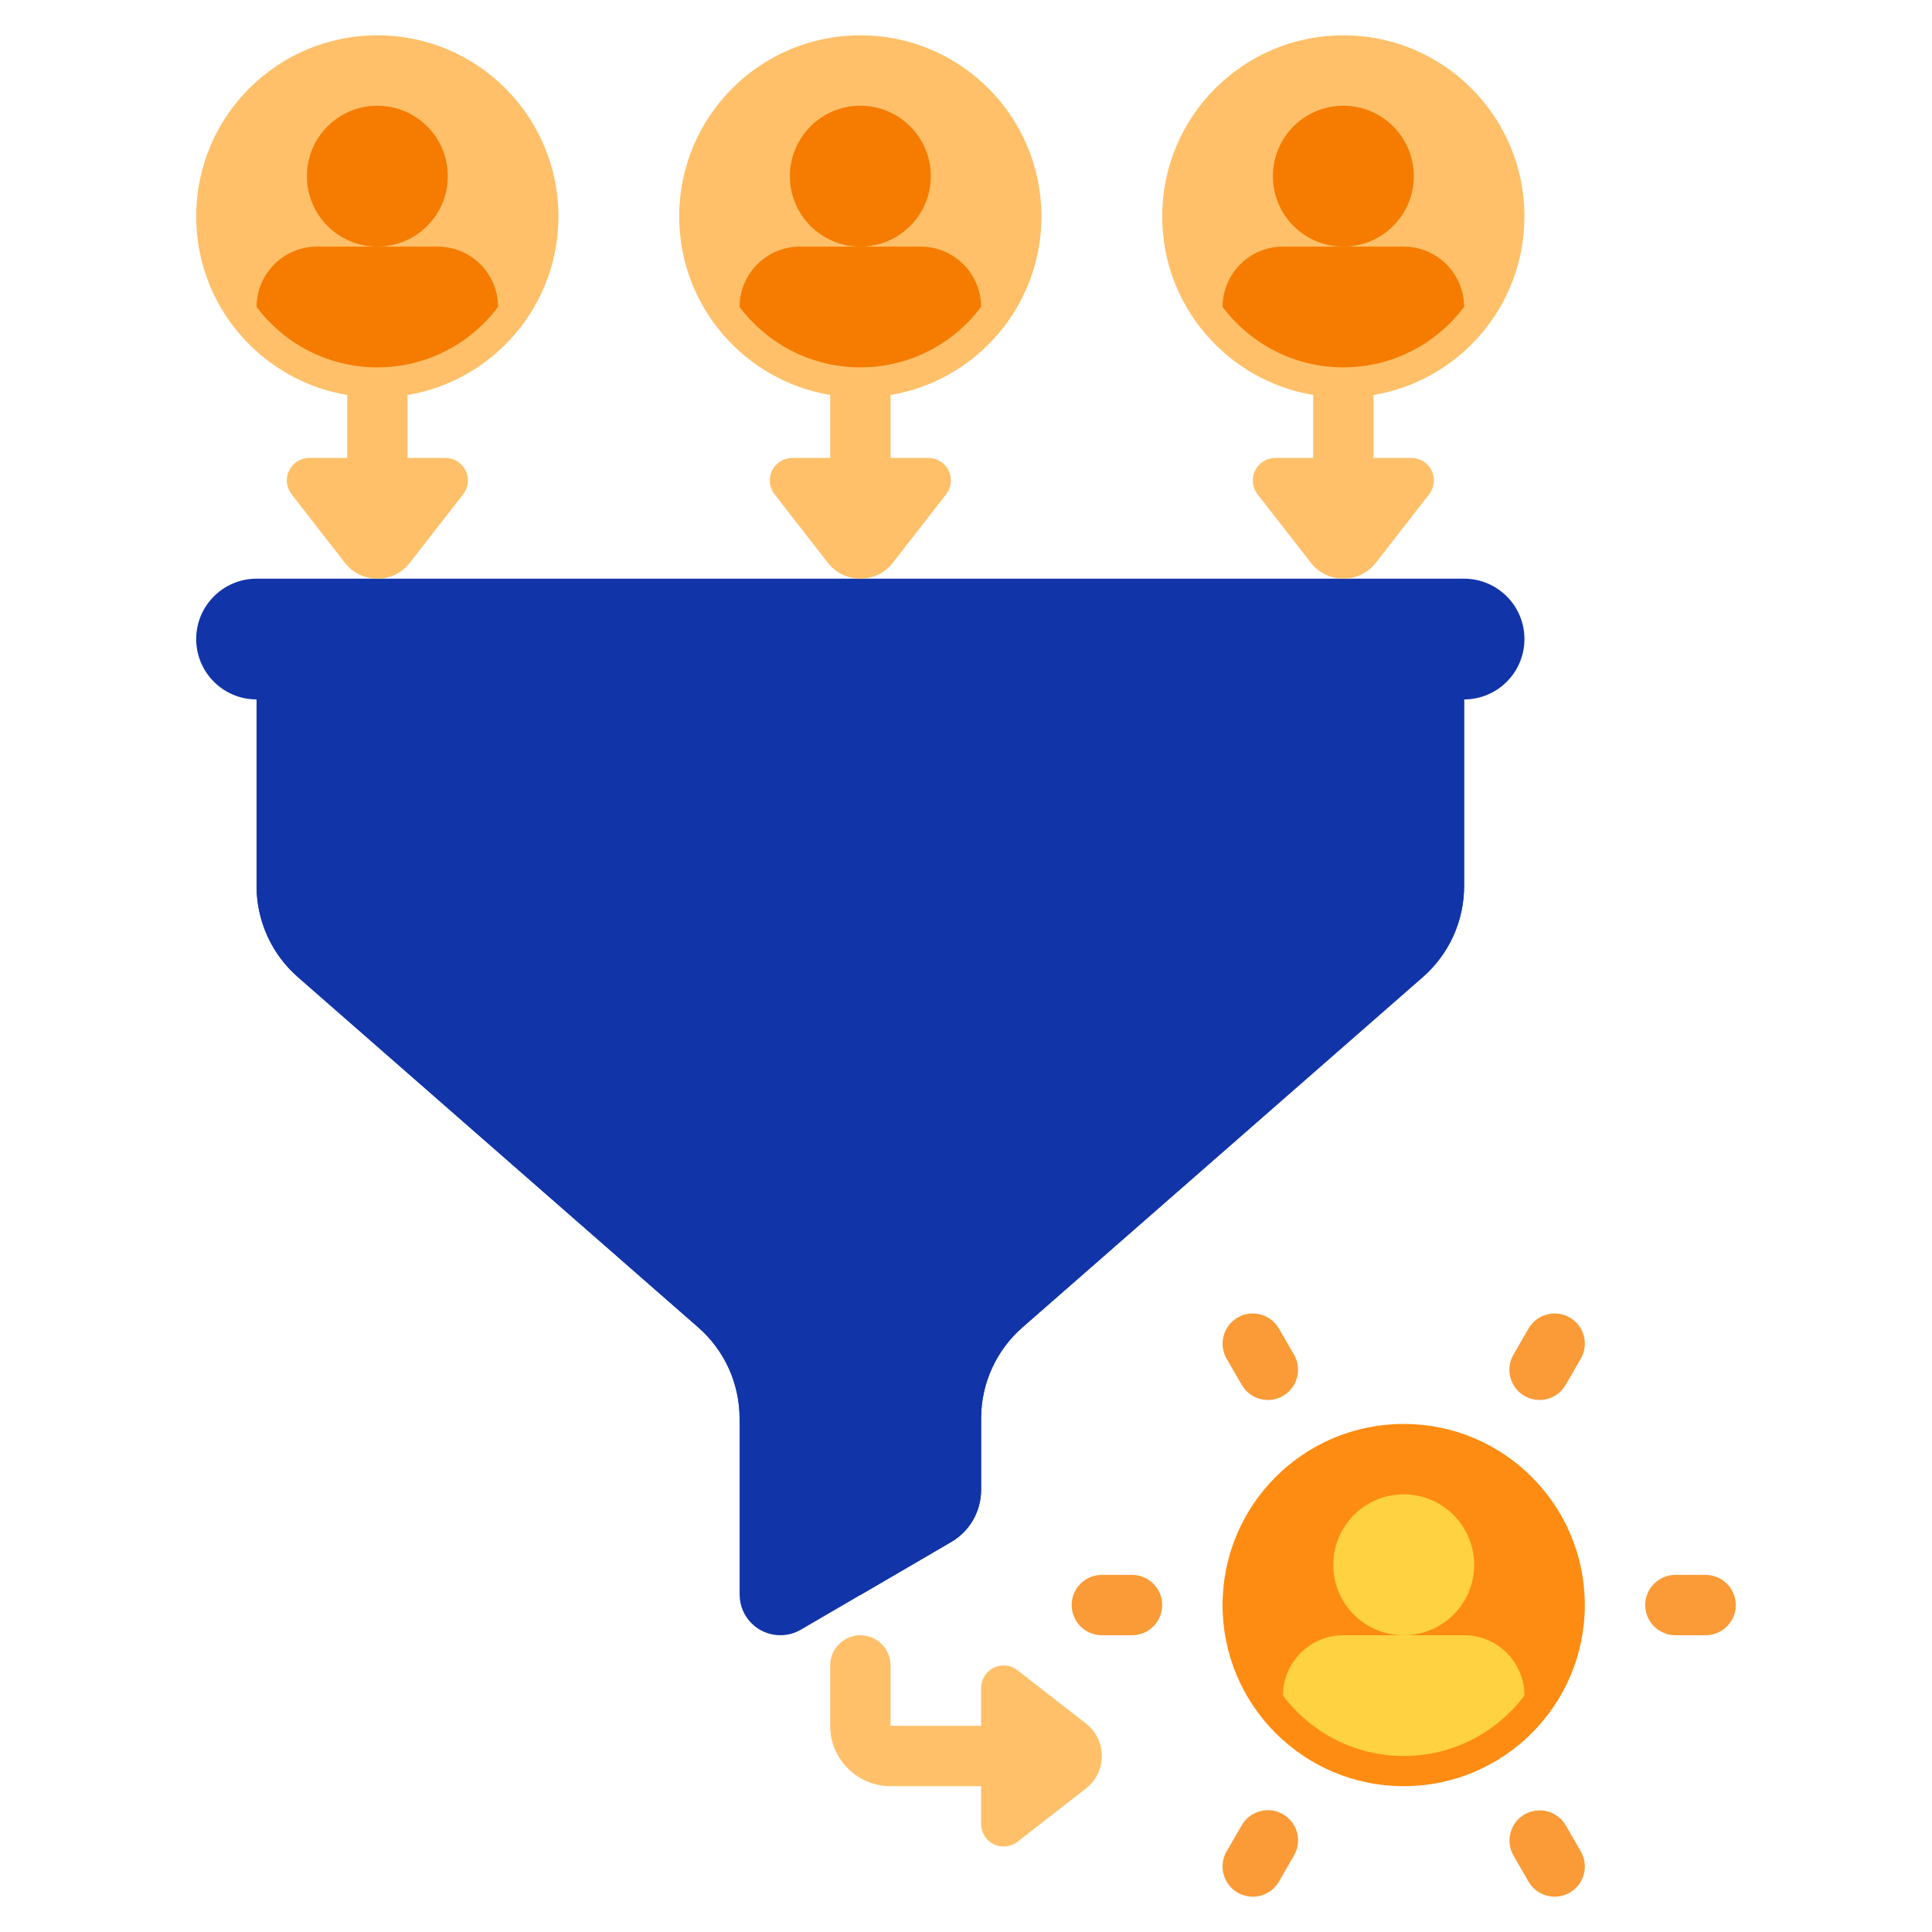 <svg width="40" height="40" viewBox="0 0 40 40" fill="none" xmlns="http://www.w3.org/2000/svg">
<g id="Frame">
<g id="Group">
<path id="Vector" d="M22.484 35.684L21.064 34.579C20.995 34.526 20.912 34.492 20.826 34.484C20.739 34.475 20.652 34.49 20.573 34.528C20.495 34.567 20.429 34.626 20.383 34.7C20.337 34.774 20.312 34.859 20.312 34.947V35.731H18.438V34.481C18.438 34.315 18.372 34.156 18.254 34.039C18.137 33.922 17.978 33.856 17.812 33.856C17.647 33.856 17.488 33.922 17.371 34.039C17.253 34.156 17.188 34.315 17.188 34.481V35.731C17.188 36.42 17.748 36.981 18.438 36.981H20.312V37.766C20.312 37.853 20.337 37.938 20.383 38.012C20.429 38.086 20.495 38.145 20.573 38.184C20.652 38.222 20.739 38.238 20.826 38.229C20.912 38.22 20.995 38.187 21.064 38.133L22.484 37.029C22.586 36.949 22.669 36.847 22.726 36.73C22.783 36.614 22.812 36.486 22.812 36.356C22.812 36.226 22.783 36.098 22.726 35.982C22.669 35.865 22.586 35.763 22.484 35.684Z" fill="#FFC069"/>
<path id="Vector_2" d="M30.312 14.481H5.312C4.622 14.481 4.062 13.921 4.062 13.231C4.062 12.541 4.622 11.981 5.312 11.981H30.312C31.003 11.981 31.562 12.541 31.562 13.231C31.562 13.921 31.003 14.481 30.312 14.481Z" fill="#1135A8"/>
<path id="Vector_3" d="M5.312 14.481V18.347C5.312 18.703 5.389 19.055 5.536 19.38C5.683 19.704 5.898 19.994 6.166 20.228L14.459 27.484C14.727 27.719 14.942 28.008 15.089 28.332C15.236 28.657 15.313 29.009 15.313 29.366V33.013C15.313 33.478 15.69 33.856 16.156 33.856C16.305 33.856 16.452 33.816 16.581 33.741L19.692 31.926C19.881 31.816 20.038 31.659 20.147 31.469C20.255 31.28 20.313 31.065 20.313 30.846V29.366C20.313 29.009 20.389 28.657 20.536 28.332C20.683 28.008 20.898 27.719 21.166 27.484L29.459 20.228C29.727 19.994 29.942 19.704 30.089 19.38C30.236 19.055 30.313 18.703 30.313 18.347V14.481H5.312Z" fill="#1135A8"/>
<path id="Vector_4" d="M5.312 18.231V18.347C5.312 18.703 5.389 19.055 5.536 19.38C5.683 19.704 5.898 19.993 6.166 20.228L14.459 27.484C14.727 27.719 14.942 28.008 15.089 28.332C15.236 28.657 15.312 29.009 15.312 29.366V29.481H16.562C17.253 29.481 17.812 30.041 17.812 30.731V33.023L19.692 31.926C19.881 31.816 20.038 31.658 20.146 31.469C20.255 31.279 20.312 31.065 20.312 30.846V29.365C20.312 29.009 20.389 28.657 20.536 28.332C20.683 28.008 20.898 27.719 21.166 27.484L29.459 20.228C29.727 19.993 29.942 19.704 30.089 19.38C30.236 19.055 30.312 18.703 30.312 18.346V18.231H5.312V18.231Z" fill="#1135A8"/>
<path id="Vector_5" d="M5.312 14.481V15.731H16.562C17.253 15.731 17.812 16.291 17.812 16.981V18.231H30.312V14.481H5.312Z" fill="#1135A8"/>
<path id="Vector_6" d="M11.562 4.481C11.562 2.41 9.884 0.731 7.812 0.731C5.741 0.731 4.062 2.41 4.062 4.481C4.062 6.339 5.414 7.881 7.188 8.178V9.481H6.403C6.316 9.481 6.23 9.506 6.156 9.552C6.082 9.598 6.023 9.664 5.985 9.742C5.946 9.82 5.931 9.908 5.94 9.994C5.949 10.081 5.982 10.163 6.036 10.232L7.14 11.652C7.22 11.755 7.322 11.838 7.438 11.895C7.555 11.951 7.683 11.981 7.813 11.981C7.942 11.981 8.07 11.951 8.187 11.895C8.303 11.838 8.405 11.755 8.485 11.652L9.59 10.232C9.643 10.163 9.676 10.081 9.685 9.994C9.694 9.908 9.678 9.82 9.64 9.742C9.602 9.664 9.543 9.598 9.469 9.552C9.395 9.506 9.309 9.481 9.222 9.481H8.438V8.178C10.211 7.881 11.562 6.339 11.562 4.481Z" fill="#FFC069"/>
<g id="Group_2">
<path id="Vector_7" d="M9.062 5.106H6.562C5.873 5.106 5.314 5.665 5.312 6.354C5.883 7.114 6.791 7.606 7.812 7.606C8.834 7.606 9.742 7.114 10.312 6.354C10.311 5.665 9.752 5.106 9.062 5.106Z" fill="#F57C00"/>
<path id="Vector_8" d="M9.271 3.648C9.271 2.842 8.618 2.189 7.812 2.189C7.007 2.189 6.354 2.842 6.354 3.648C6.354 4.453 7.007 5.106 7.812 5.106C8.618 5.106 9.271 4.453 9.271 3.648Z" fill="#F57C00"/>
</g>
<path id="Vector_9" d="M21.562 4.481C21.562 2.41 19.884 0.731 17.812 0.731C15.741 0.731 14.062 2.41 14.062 4.481C14.062 6.339 15.414 7.881 17.188 8.178V9.481H16.403C16.316 9.481 16.23 9.506 16.156 9.552C16.082 9.598 16.023 9.664 15.985 9.742C15.947 9.82 15.931 9.908 15.94 9.994C15.949 10.081 15.982 10.163 16.035 10.232L17.14 11.652C17.22 11.755 17.322 11.838 17.438 11.895C17.555 11.951 17.683 11.981 17.813 11.981C17.942 11.981 18.07 11.951 18.187 11.895C18.303 11.838 18.405 11.755 18.485 11.652L19.59 10.232C19.643 10.163 19.676 10.081 19.685 9.994C19.694 9.908 19.678 9.82 19.64 9.742C19.602 9.664 19.543 9.598 19.469 9.552C19.395 9.506 19.309 9.481 19.222 9.481H18.438V8.178C20.211 7.881 21.562 6.339 21.562 4.481Z" fill="#FFC069"/>
<g id="Group_3">
<path id="Vector_10" d="M19.062 5.106H16.562C15.873 5.106 15.314 5.665 15.312 6.354C15.883 7.114 16.791 7.606 17.812 7.606C18.834 7.606 19.742 7.114 20.312 6.354C20.311 5.665 19.752 5.106 19.062 5.106Z" fill="#F57C00"/>
<path id="Vector_11" d="M19.271 3.648C19.271 2.842 18.618 2.189 17.812 2.189C17.007 2.189 16.354 2.842 16.354 3.648C16.354 4.453 17.007 5.106 17.812 5.106C18.618 5.106 19.271 4.453 19.271 3.648Z" fill="#F57C00"/>
</g>
<path id="Vector_12" d="M31.562 4.481C31.562 2.41 29.884 0.731 27.812 0.731C25.741 0.731 24.062 2.41 24.062 4.481C24.062 6.339 25.414 7.881 27.188 8.178V9.481H26.403C26.316 9.481 26.23 9.506 26.156 9.552C26.082 9.598 26.023 9.664 25.985 9.742C25.947 9.82 25.931 9.908 25.94 9.994C25.949 10.081 25.982 10.163 26.035 10.232L27.14 11.652C27.22 11.755 27.322 11.838 27.438 11.895C27.555 11.951 27.683 11.981 27.813 11.981C27.942 11.981 28.07 11.951 28.187 11.895C28.303 11.838 28.405 11.755 28.485 11.652L29.59 10.232C29.643 10.163 29.676 10.081 29.685 9.994C29.694 9.908 29.678 9.82 29.64 9.742C29.602 9.664 29.543 9.598 29.469 9.552C29.395 9.506 29.309 9.481 29.222 9.481H28.438V8.178C30.211 7.881 31.562 6.339 31.562 4.481Z" fill="#FFC069"/>
<g id="Group_4">
<path id="Vector_13" d="M29.062 5.106H26.562C25.873 5.106 25.314 5.665 25.312 6.354C25.883 7.114 26.791 7.606 27.812 7.606C28.834 7.606 29.742 7.114 30.312 6.354C30.311 5.665 29.752 5.106 29.062 5.106Z" fill="#F57C00"/>
<path id="Vector_14" d="M29.271 3.648C29.271 2.842 28.618 2.189 27.812 2.189C27.007 2.189 26.354 2.842 26.354 3.648C26.354 4.453 27.007 5.106 27.812 5.106C28.618 5.106 29.271 4.453 29.271 3.648Z" fill="#F57C00"/>
</g>
<path id="Vector_15" d="M29.062 36.981C31.134 36.981 32.812 35.302 32.812 33.231C32.812 31.16 31.134 29.481 29.062 29.481C26.991 29.481 25.312 31.16 25.312 33.231C25.312 35.302 26.991 36.981 29.062 36.981Z" fill="#FF8C12"/>
<g id="Group_5">
<path id="Vector_16" d="M30.312 33.856H27.812C27.123 33.856 26.564 34.415 26.562 35.104C27.133 35.864 28.041 36.356 29.062 36.356C30.084 36.356 30.992 35.864 31.562 35.104C31.561 34.415 31.002 33.856 30.312 33.856Z" fill="#FFD241"/>
<path id="Vector_17" d="M30.521 32.398C30.521 31.592 29.868 30.939 29.062 30.939C28.257 30.939 27.604 31.592 27.604 32.398C27.604 33.203 28.257 33.856 29.062 33.856C29.868 33.856 30.521 33.203 30.521 32.398Z" fill="#FFD241"/>
</g>
<path id="Vector_18" d="M23.438 33.856H22.812C22.647 33.856 22.488 33.79 22.371 33.673C22.253 33.556 22.188 33.397 22.188 33.231C22.188 33.065 22.253 32.906 22.371 32.789C22.488 32.672 22.647 32.606 22.812 32.606H23.438C23.603 32.606 23.762 32.672 23.879 32.789C23.997 32.906 24.062 33.065 24.062 33.231C24.062 33.397 23.997 33.556 23.879 33.673C23.762 33.79 23.603 33.856 23.438 33.856ZM35.312 33.856H34.688C34.522 33.856 34.363 33.79 34.246 33.673C34.128 33.556 34.062 33.397 34.062 33.231C34.062 33.065 34.128 32.906 34.246 32.789C34.363 32.672 34.522 32.606 34.688 32.606H35.312C35.478 32.606 35.637 32.672 35.754 32.789C35.872 32.906 35.938 33.065 35.938 33.231C35.938 33.397 35.872 33.556 35.754 33.673C35.637 33.79 35.478 33.856 35.312 33.856ZM32.188 39.269C32.078 39.269 31.97 39.24 31.875 39.185C31.78 39.13 31.701 39.051 31.646 38.956L31.334 38.415C31.252 38.272 31.231 38.102 31.274 37.942C31.317 37.783 31.422 37.647 31.565 37.565C31.707 37.482 31.877 37.46 32.037 37.502C32.196 37.544 32.333 37.648 32.416 37.79L32.729 38.331C32.784 38.426 32.812 38.534 32.812 38.644C32.813 38.753 32.784 38.861 32.729 38.956C32.674 39.051 32.595 39.13 32.5 39.185C32.406 39.24 32.298 39.269 32.188 39.269ZM26.251 28.985C26.141 28.985 26.033 28.956 25.938 28.901C25.843 28.846 25.764 28.767 25.709 28.672L25.396 28.131C25.313 27.988 25.291 27.817 25.334 27.657C25.377 27.497 25.482 27.36 25.625 27.277C25.768 27.194 25.939 27.172 26.099 27.215C26.259 27.258 26.396 27.363 26.479 27.506L26.791 28.047C26.846 28.142 26.875 28.25 26.875 28.36C26.875 28.469 26.846 28.577 26.791 28.672C26.737 28.767 26.658 28.846 26.563 28.901C26.468 28.956 26.36 28.985 26.251 28.985ZM31.874 28.985C31.765 28.985 31.657 28.956 31.562 28.901C31.467 28.846 31.388 28.767 31.334 28.672C31.279 28.577 31.25 28.469 31.25 28.36C31.25 28.25 31.279 28.142 31.334 28.047L31.646 27.506C31.687 27.435 31.742 27.373 31.807 27.323C31.872 27.273 31.947 27.236 32.026 27.215C32.105 27.194 32.188 27.188 32.269 27.199C32.35 27.21 32.429 27.236 32.5 27.277C32.644 27.36 32.748 27.497 32.791 27.657C32.834 27.817 32.812 27.988 32.729 28.131L32.416 28.672C32.361 28.767 32.282 28.846 32.187 28.901C32.092 28.956 31.984 28.985 31.874 28.985ZM25.937 39.269C25.827 39.269 25.72 39.24 25.625 39.185C25.53 39.13 25.451 39.051 25.396 38.956C25.341 38.861 25.312 38.753 25.312 38.644C25.312 38.534 25.341 38.426 25.396 38.331L25.709 37.79C25.75 37.719 25.804 37.657 25.869 37.607C25.935 37.557 26.009 37.52 26.088 37.499C26.168 37.478 26.25 37.472 26.332 37.483C26.413 37.494 26.491 37.52 26.562 37.561C26.706 37.644 26.811 37.781 26.854 37.941C26.897 38.101 26.874 38.272 26.791 38.415L26.479 38.956C26.424 39.051 26.345 39.13 26.25 39.185C26.155 39.24 26.047 39.269 25.937 39.269Z" fill="#FA9B37"/>
</g>
</g>
</svg>
